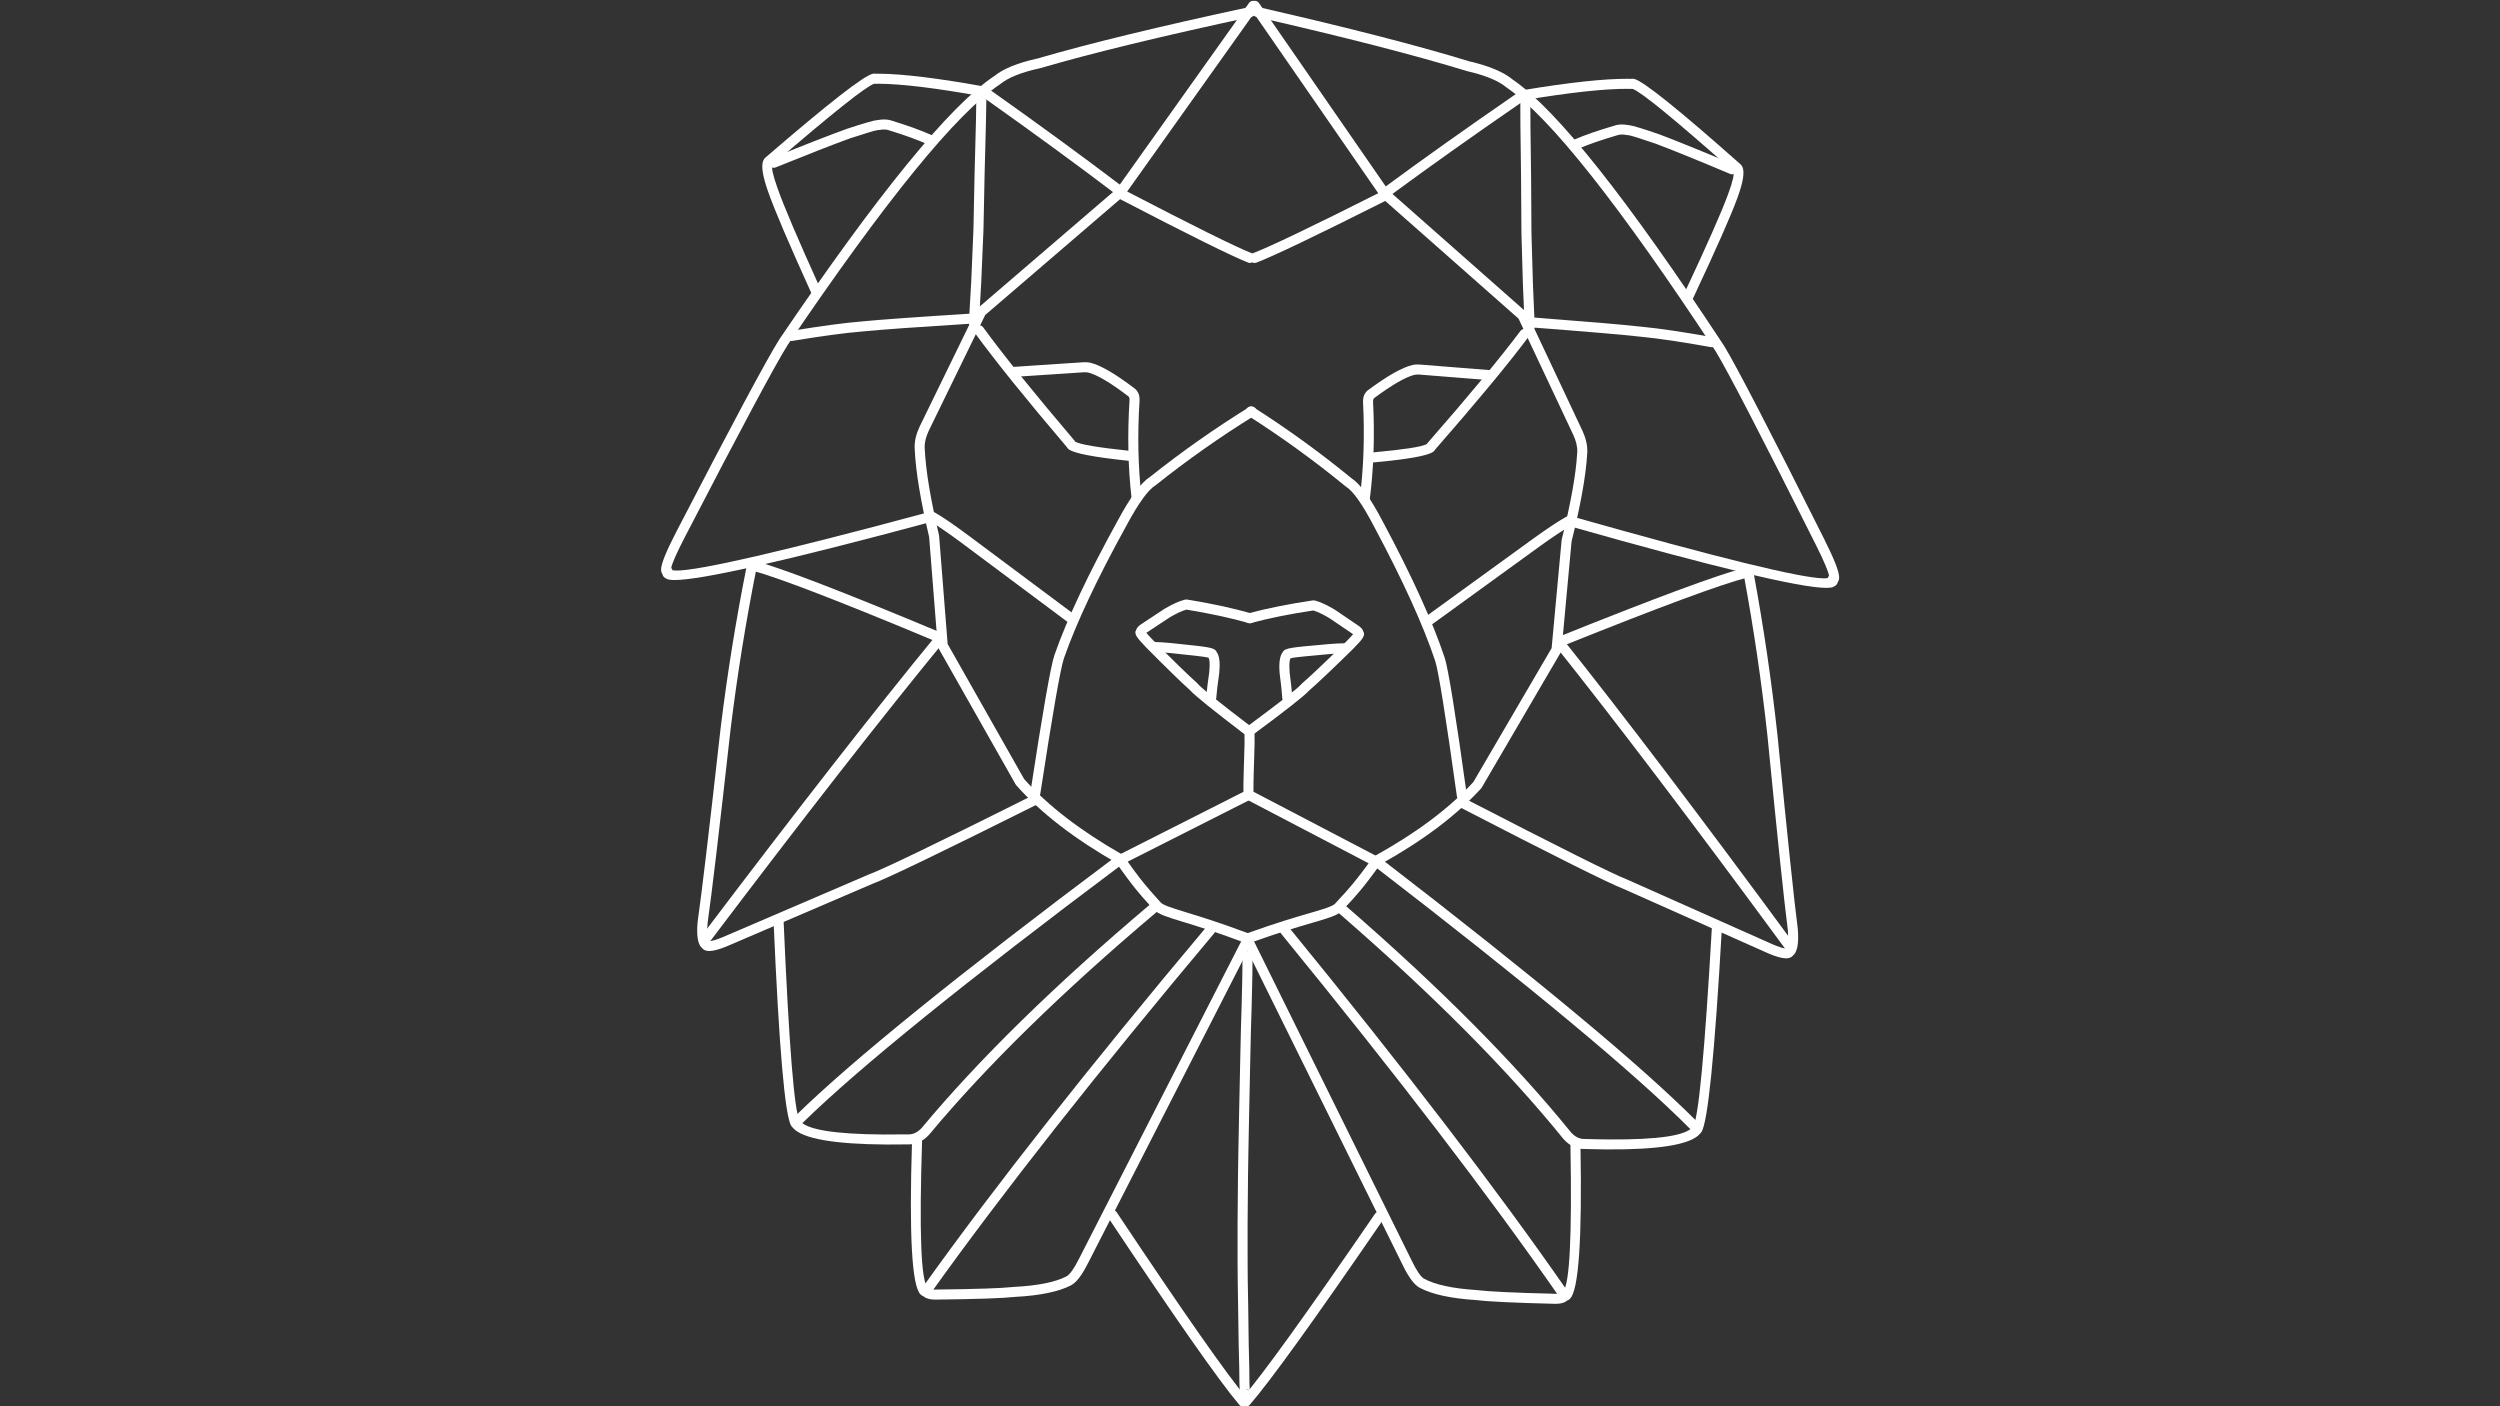 <svg version="1.0" preserveAspectRatio="xMidYMid meet" height="1080" viewBox="0 0 1440 810" zoomAndPan="magnify" width="1920" xmlns:xlink="http://www.w3.org/1999/xlink" xmlns="http://www.w3.org/2000/svg"><rect x="0" y="0" width="1440" height="810" fill="#333333" stroke="none"/><defs><filter id="05ac7a23d5" height="100%" width="100%" y="0%" x="0%"><feColorMatrix color-interpolation-filters="sRGB" values="0 0 0 0 1 0 0 0 0 1 0 0 0 0 1 0 0 0 1 0"></feColorMatrix></filter><clipPath id="6ddcc24a0d"><path clip-rule="nonzero" d="M 380.305 3 L 724 3 L 724 335 L 380.305 335 Z M 380.305 3"></path></clipPath><clipPath id="e87a9583fb"><path clip-rule="nonzero" d="M 721 4 L 1059.805 4 L 1059.805 339 L 721 339 Z M 721 4"></path></clipPath><mask id="d60ca5593f"><g filter="url(#05ac7a23d5)"><rect fill-opacity="0.18" height="972" y="-81" fill="#000000" width="1728" x="-144"></rect></g></mask><clipPath id="588d8bca4b"><path clip-rule="nonzero" d="M 0.238 0.32 L 38.16 0.32 L 38.16 45.199 L 0.238 45.199 Z M 0.238 0.32"></path></clipPath><clipPath id="599b4c1276"><rect height="46" y="0" width="39" x="0"></rect></clipPath><clipPath id="7292f5718a"><path clip-rule="nonzero" d="M 592.91 455.871 L 598.707 455.871 L 598.707 461.668 L 592.91 461.668 Z M 592.91 455.871"></path></clipPath><clipPath id="3b45e0c155"><path clip-rule="nonzero" d="M 595.809 455.871 C 594.207 455.871 592.91 457.168 592.91 458.77 C 592.91 460.367 594.207 461.668 595.809 461.668 C 597.41 461.668 598.707 460.367 598.707 458.77 C 598.707 457.168 597.41 455.871 595.809 455.871 Z M 595.809 455.871"></path></clipPath></defs><path fill-rule="nonzero" fill-opacity="1" d="M 724.16 5.043 L 647.836 112.316 L 647.363 112.832 L 567.027 181.828 L 567.742 180.902 L 534.945 248.148 L 534.969 248.102 C 533.387 251.508 532.48 254.766 532.621 257.938 L 532.621 258.098 L 532.621 257.953 C 533.199 271.312 536.141 288.062 540.867 308.27 L 540.93 308.699 L 545.891 371.594 L 545.527 370.398 L 590.043 448.984 L 589.691 448.492 C 603.273 463.793 622.133 478.383 646.359 492.211 L 647.195 492.93 L 647.203 492.941 L 647.312 493.086 C 656.969 507.039 662.039 512.578 665.59 516.469 C 666.762 517.75 667.723 518.797 668.742 520.027 L 668.531 519.801 C 670.184 521.414 673.824 522.621 683.094 525.461 C 691.074 527.902 702.551 531.414 718.891 537.547 C 720.387 538.105 721.145 539.77 720.582 541.266 C 720.023 542.758 718.359 543.516 716.863 542.957 C 700.691 536.887 689.348 533.414 681.402 530.984 C 672.992 528.41 667.434 526.805 664.5 523.938 L 664.289 523.711 C 663.402 522.637 662.484 521.633 661.324 520.363 C 657.629 516.32 652.395 510.582 642.562 496.375 L 642.672 496.52 L 642.664 496.508 L 643.496 497.227 C 618.906 483.191 599.48 468.227 585.371 452.328 L 585.02 451.832 L 540.5 373.246 L 540.133 372.047 L 535.172 309.152 L 535.238 309.582 C 530.492 289.277 527.449 272.109 526.848 258.199 L 526.844 258.055 L 526.844 258.043 L 526.848 258.188 C 526.656 253.746 527.934 249.539 529.73 245.668 L 529.754 245.617 L 562.547 178.371 L 563.266 177.445 L 643.602 108.449 L 643.129 108.969 L 719.453 1.691 C 720.379 0.391 722.18 0.086 723.48 1.012 C 724.781 1.938 725.086 3.742 724.16 5.043 Z M 724.16 5.043" fill="#ffffff"></path><path fill-rule="nonzero" fill-opacity="1" d="M 720.41 5.016 L 795.27 113.32 L 795.734 113.844 L 875.125 183.922 L 874.426 182.988 L 906.301 250.676 L 906.277 250.625 C 907.812 254.055 908.676 257.324 908.496 260.496 L 908.488 260.641 L 908.488 260.652 L 908.492 260.508 C 907.734 273.859 904.566 290.566 899.566 310.707 L 899.492 311.137 L 893.68 373.957 L 894.062 372.766 L 848.477 450.742 L 848.836 450.254 C 835.051 465.367 815.992 479.699 791.578 493.195 L 790.734 493.906 L 790.727 493.914 L 790.613 494.059 C 780.77 507.883 775.625 513.352 772.023 517.191 C 770.832 518.457 769.855 519.492 768.82 520.711 L 769.035 520.484 C 767.359 522.074 763.703 523.234 754.395 525.945 C 746.383 528.277 734.863 531.633 718.438 537.543 C 716.938 538.082 716.156 539.738 716.695 541.238 C 717.238 542.738 718.891 543.52 720.391 542.98 C 736.648 537.133 748.035 533.816 756.012 531.492 C 764.457 529.031 770.035 527.5 773.012 524.676 L 773.223 524.453 C 774.125 523.391 775.055 522.398 776.23 521.145 C 779.984 517.152 785.297 511.488 795.32 497.41 L 795.211 497.555 L 795.219 497.547 L 794.375 498.254 C 819.152 484.555 838.777 469.855 853.105 454.148 L 853.465 453.656 L 899.047 375.684 L 899.43 374.492 L 905.246 311.668 L 905.172 312.098 C 910.195 291.859 913.473 274.734 914.262 260.836 L 914.27 260.691 L 914.27 260.68 L 914.262 260.82 C 914.516 256.383 913.297 252.16 911.551 248.262 L 911.527 248.211 L 879.652 180.527 L 878.949 179.594 L 799.555 109.512 L 800.02 110.035 L 725.16 1.73 C 724.254 0.418 722.457 0.09 721.145 0.996 C 719.832 1.906 719.5 3.703 720.41 5.016 Z M 720.41 5.016" fill="#ffffff"></path><path fill-rule="nonzero" fill-opacity="1" d="M 683.711 345.328 L 682.535 345.379 C 679.203 346.223 675.266 347.996 670.723 350.699 L 670.609 350.77 L 657.039 359.73 L 657.023 359.742 C 656.25 360.262 655.633 360.82 655.172 361.422 L 655.172 361.418 C 654.695 362.047 654.387 362.711 654.242 363.414 L 654.105 363.41 C 653.84 364.203 653.98 365.133 654.527 366.211 C 654.594 366.348 654.68 366.496 654.777 366.656 L 654.781 366.664 C 655.543 367.918 657.383 370.051 660.309 373.066 L 660.332 373.09 C 672.234 385.098 680.652 393.285 685.578 397.648 L 685.539 397.648 C 688.172 400.605 698.766 409.152 717.32 423.285 C 717.84 423.68 718.445 423.875 719.051 423.879 C 719.93 423.883 720.797 423.492 721.371 422.738 C 722.336 421.469 722.09 419.656 720.82 418.691 C 701.715 404.137 691.375 395.82 689.797 393.738 L 689.41 393.324 C 684.586 389.051 676.27 380.957 664.461 369.043 L 664.457 369.043 C 662.527 367.055 661.164 365.559 660.359 364.551 L 660.223 364.551 L 673.793 355.59 L 673.797 355.59 C 677.516 353.387 680.699 351.906 683.344 351.145 L 683.48 351.148 C 697.121 353.391 709.055 355.973 719.281 358.891 C 719.539 358.965 719.801 359 720.059 359.004 C 721.324 359.012 722.488 358.184 722.852 356.906 C 723.289 355.371 722.402 353.773 720.867 353.336 C 710.254 350.305 697.867 347.637 683.711 345.328 Z M 683.711 345.328" fill="#ffffff"></path><path fill-rule="nonzero" fill-opacity="1" d="M 756.23 345.82 L 757.402 345.891 C 760.723 346.777 764.637 348.605 769.145 351.367 L 769.258 351.441 L 782.707 360.586 L 782.719 360.598 C 783.488 361.125 784.098 361.691 784.547 362.301 L 784.547 362.297 C 785.016 362.934 785.316 363.602 785.449 364.305 L 785.586 364.305 C 785.844 365.098 785.688 366.031 785.129 367.098 C 785.059 367.234 784.973 367.379 784.871 367.539 L 784.867 367.551 C 784.09 368.789 782.219 370.898 779.254 373.875 L 779.23 373.898 C 767.164 385.742 758.637 393.812 753.652 398.109 L 753.691 398.109 C 751.02 401.031 740.309 409.434 721.562 423.316 C 721.039 423.703 720.43 423.887 719.828 423.883 C 718.949 423.875 718.086 423.473 717.523 422.711 C 716.574 421.43 716.844 419.621 718.125 418.672 C 737.426 404.379 747.883 396.203 749.488 394.145 L 749.879 393.734 C 754.762 389.527 763.188 381.547 775.156 369.797 L 775.16 369.797 C 777.117 367.832 778.5 366.355 779.316 365.359 L 779.453 365.359 L 766.008 356.219 L 766 356.219 C 762.312 353.965 759.152 352.441 756.516 351.645 L 756.379 351.641 C 742.711 353.699 730.742 356.117 720.477 358.898 C 720.219 358.969 719.957 359 719.699 359 C 718.438 358.992 717.281 358.148 716.934 356.867 C 716.52 355.324 717.426 353.738 718.965 353.32 C 729.621 350.438 742.043 347.938 756.23 345.82 Z M 756.23 345.82" fill="#ffffff"></path><path fill-rule="nonzero" fill-opacity="1" d="M 665.715 369.824 C 665.367 369.82 665.062 369.824 664.801 369.836 C 663.207 369.906 661.969 371.25 662.035 372.844 C 662.102 374.391 663.371 375.602 664.902 375.613 C 664.949 375.613 664.996 375.609 665.043 375.609 C 665.262 375.602 665.512 375.598 665.801 375.598 C 668.961 375.621 676.41 376.309 688.156 377.66 L 688.176 377.66 L 688.191 377.664 C 692.574 378.145 695.266 378.559 696.273 378.91 L 696.137 378.91 C 696.145 378.922 696.156 378.93 696.168 378.941 L 696.156 378.941 C 696.574 379.523 696.773 381.031 696.754 383.469 C 696.723 384.816 696.645 386.066 696.523 387.215 C 695.641 393.234 695.074 397.992 694.816 401.492 C 694.703 403.082 695.895 404.465 697.488 404.582 C 697.551 404.586 697.617 404.59 697.68 404.59 C 699.188 404.602 700.469 403.438 700.578 401.914 C 700.824 398.531 701.383 393.875 702.254 387.938 L 702.27 387.824 C 702.406 386.52 702.492 385.098 702.531 383.559 L 702.535 383.508 C 702.559 380.051 702.055 377.492 701.027 375.84 L 700.883 375.836 C 700.633 374.914 699.934 374.203 698.785 373.695 C 697.414 373.09 694.086 372.496 688.812 371.922 L 688.816 371.922 C 676.887 370.547 669.188 369.848 665.715 369.824 Z M 665.715 369.824" fill="#ffffff"></path><path fill-rule="nonzero" fill-opacity="1" d="M 773.891 370.559 C 774.238 370.562 774.543 370.57 774.809 370.582 C 776.398 370.672 777.617 372.035 777.527 373.629 C 777.441 375.176 776.16 376.367 774.625 376.359 C 774.578 376.355 774.531 376.355 774.484 376.352 C 774.266 376.34 774.016 376.332 773.727 376.332 C 770.57 376.312 763.109 376.895 751.348 378.09 L 751.324 378.09 L 751.309 378.094 C 746.922 378.512 744.223 378.891 743.215 379.23 L 743.352 379.23 C 743.34 379.242 743.328 379.25 743.316 379.262 L 743.328 379.262 C 742.902 379.836 742.684 381.344 742.668 383.777 C 742.684 385.129 742.742 386.383 742.852 387.531 C 743.648 393.559 744.152 398.324 744.363 401.828 C 744.453 403.422 743.242 404.789 741.648 404.883 C 741.586 404.887 741.52 404.887 741.457 404.887 C 739.949 404.879 738.684 403.695 738.594 402.172 C 738.395 398.789 737.898 394.121 737.109 388.176 L 737.098 388.062 C 736.977 386.754 736.91 385.332 736.891 383.793 L 736.891 383.742 C 736.914 380.281 737.449 377.734 738.504 376.094 L 738.648 376.094 C 738.91 375.176 739.617 374.473 740.77 373.98 C 742.152 373.395 745.484 372.848 750.766 372.34 C 762.711 371.129 770.422 370.535 773.891 370.559 Z M 773.891 370.559" fill="#ffffff"></path><path fill-rule="nonzero" fill-opacity="1" d="M 720.973 234.125 C 720.449 234.125 719.918 234.262 719.438 234.559 C 699.555 246.859 680.469 260.301 662.172 274.883 L 662.141 274.883 C 657.16 278.113 651.109 286.336 643.988 299.539 C 626.789 330.68 614.574 356.613 607.344 377.352 L 607.332 377.383 C 605.195 383.762 600.594 410.031 593.531 456.184 C 593.289 457.762 594.371 459.234 595.949 459.477 C 596.094 459.496 596.234 459.508 596.371 459.508 C 597.781 459.52 599.023 458.492 599.242 457.059 C 606.242 411.324 610.762 385.387 612.801 379.254 C 619.926 358.82 632.012 333.172 649.062 302.305 L 649.074 302.281 C 655.855 289.703 661.324 282.145 665.48 279.605 L 665.773 279.402 C 683.883 264.965 702.785 251.652 722.477 239.473 C 723.836 238.633 724.254 236.855 723.414 235.496 C 722.871 234.621 721.938 234.133 720.973 234.125 Z M 720.973 234.125" fill="#ffffff"></path><path fill-rule="nonzero" fill-opacity="1" d="M 720.48 234.125 C 721.004 234.129 721.535 234.273 722.008 234.574 C 741.723 247.145 760.625 260.844 778.723 275.676 L 778.754 275.676 C 783.691 278.977 789.629 287.277 796.566 300.578 L 796.57 300.578 C 813.344 331.945 825.203 358.047 832.152 378.879 L 832.164 378.914 C 834.215 385.32 838.457 411.648 844.891 457.891 C 845.109 459.473 844.008 460.93 842.426 461.152 C 842.285 461.172 842.145 461.18 842.008 461.18 C 840.598 461.168 839.367 460.125 839.172 458.688 C 832.793 412.863 828.625 386.867 826.672 380.707 C 819.824 360.18 808.086 334.367 791.457 303.273 L 791.445 303.25 C 784.836 290.578 779.473 282.945 775.352 280.355 L 775.059 280.145 C 757.145 265.461 738.43 251.895 718.902 239.449 C 717.559 238.59 717.164 236.805 718.02 235.461 C 718.574 234.59 719.52 234.117 720.48 234.125 Z M 720.48 234.125" fill="#ffffff"></path><path fill-rule="nonzero" fill-opacity="1" d="M 563.988 187.352 C 563.395 187.348 562.793 187.527 562.273 187.902 C 560.98 188.844 560.699 190.648 561.637 191.941 C 573.293 207.941 590.961 229.859 614.641 257.688 L 614.555 257.688 C 614.812 258.078 615.148 258.434 615.562 258.762 L 615.562 258.766 C 618.477 261.082 629.824 263.285 649.605 265.375 C 649.703 265.387 649.797 265.391 649.891 265.391 C 651.359 265.402 652.625 264.297 652.781 262.809 C 652.949 261.219 651.797 259.797 650.211 259.633 C 632.441 257.75 622.207 256.035 619.512 254.477 L 619.316 254.477 L 619.039 253.945 C 595.449 226.223 577.875 204.422 566.309 188.539 C 565.746 187.77 564.875 187.355 563.988 187.352 Z M 563.988 187.352" fill="#ffffff"></path><path fill-rule="nonzero" fill-opacity="1" d="M 878.086 189.484 C 878.684 189.488 879.281 189.676 879.797 190.062 C 881.074 191.02 881.332 192.828 880.375 194.105 C 868.504 209.949 850.539 231.625 826.488 259.129 L 826.57 259.129 C 826.305 259.516 825.965 259.867 825.551 260.191 L 825.547 260.191 C 822.602 262.469 811.227 264.52 791.418 266.34 C 791.32 266.348 791.227 266.352 791.133 266.352 C 789.664 266.344 788.414 265.219 788.277 263.727 C 788.133 262.141 789.301 260.734 790.891 260.586 C 808.684 258.949 818.941 257.371 821.66 255.852 L 821.852 255.852 L 822.141 255.324 C 846.102 227.926 863.973 206.367 875.754 190.645 C 876.324 189.879 877.199 189.48 878.086 189.484 Z M 878.086 189.484" fill="#ffffff"></path><path fill-rule="nonzero" fill-opacity="1" d="M 625.098 208.641 C 624.59 208.637 624.062 208.652 623.516 208.691 L 623.508 208.691 L 582.586 211.398 C 580.992 211.504 579.789 212.879 579.895 214.469 C 579.992 215.988 581.254 217.156 582.754 217.168 C 582.824 217.168 582.895 217.168 582.965 217.16 L 623.91 214.457 L 623.922 214.453 C 624.32 214.426 624.699 214.414 625.062 214.418 C 625.684 214.422 626.254 214.473 626.762 214.566 L 626.742 214.566 C 631.871 215.812 639.703 220.461 650.23 228.508 L 650.188 228.508 C 650.492 228.891 650.641 229.477 650.633 230.262 L 650.629 230.262 C 649.34 250.371 649.734 269.379 651.82 287.281 C 651.992 288.746 653.227 289.828 654.668 289.836 C 654.785 289.836 654.902 289.832 655.023 289.816 C 656.609 289.633 657.742 288.199 657.559 286.613 C 655.512 269 655.125 250.289 656.402 230.48 L 656.41 230.328 C 656.441 227.695 655.613 225.613 653.934 224.082 L 653.742 223.918 C 642.48 215.312 633.887 210.312 627.957 208.914 L 627.828 208.891 C 626.98 208.73 626.07 208.648 625.098 208.641 Z M 625.098 208.641" fill="#ffffff"></path><path fill-rule="nonzero" fill-opacity="1" d="M 816.695 209.941 C 817.207 209.945 817.734 209.973 818.277 210.016 L 818.285 210.016 L 859.172 213.277 C 860.758 213.406 861.945 214.797 861.82 216.387 C 861.699 217.906 860.422 219.055 858.922 219.047 C 858.852 219.047 858.781 219.043 858.711 219.035 L 817.809 215.777 L 817.793 215.773 C 817.395 215.742 817.016 215.723 816.656 215.719 C 816.031 215.715 815.465 215.758 814.953 215.848 L 814.973 215.848 C 809.824 217.023 801.934 221.562 791.297 229.469 L 791.34 229.469 C 791.031 229.848 790.875 230.43 790.871 231.215 L 790.875 231.215 C 791.891 251.34 791.234 270.34 788.91 288.215 C 788.719 289.676 787.465 290.738 786.027 290.73 C 785.91 290.73 785.793 290.723 785.672 290.707 C 784.09 290.5 782.973 289.051 783.18 287.469 C 785.469 269.887 786.105 251.18 785.098 231.355 L 785.094 231.203 C 785.098 228.57 785.953 226.5 787.656 224.988 L 787.852 224.832 C 799.227 216.379 807.887 211.496 813.836 210.18 L 813.965 210.156 C 814.812 210.008 815.723 209.938 816.695 209.941 Z M 816.695 209.941" fill="#ffffff"></path><path fill-rule="nonzero" fill-opacity="1" d="M 537.219 294.898 C 536.219 294.891 535.242 295.406 534.703 296.332 C 533.898 297.711 534.363 299.48 535.742 300.281 C 540.043 302.789 546.066 306.91 553.805 312.645 L 553.801 312.645 L 615.207 358.453 C 615.719 358.836 616.32 359.023 616.914 359.027 C 617.801 359.035 618.68 358.633 619.25 357.867 C 620.203 356.586 619.941 354.777 618.664 353.82 L 557.25 308.008 L 557.242 308 C 549.332 302.141 543.137 297.906 538.652 295.293 C 538.203 295.027 537.707 294.902 537.219 294.898 Z M 537.219 294.898" fill="#ffffff"></path><path fill-rule="nonzero" fill-opacity="1" d="M 903.391 297.387 C 904.391 297.395 905.359 297.922 905.891 298.855 C 906.676 300.246 906.188 302.008 904.797 302.793 C 900.461 305.242 894.387 309.281 886.57 314.906 L 824.547 359.875 C 824.031 360.254 823.43 360.43 822.832 360.426 C 821.945 360.422 821.074 360.008 820.512 359.234 C 819.578 357.941 819.863 356.137 821.156 355.199 L 883.188 310.223 L 883.195 310.219 C 891.184 304.469 897.438 300.316 901.953 297.762 C 902.41 297.504 902.902 297.383 903.391 297.387 Z M 903.391 297.387" fill="#ffffff"></path><g clip-path="url(#6ddcc24a0d)"><path fill-rule="nonzero" fill-opacity="1" d="M 720.352 3.98 C 720.145 3.977 719.934 4 719.723 4.043 C 667.766 15.203 627.07 25.086 597.637 33.699 L 597.602 33.699 C 586.203 36.188 577.867 39.586 572.598 43.891 L 572.574 43.891 C 547.004 60.973 505.777 111.5 448.895 195.477 L 448.84 195.562 C 441.52 207.223 421.746 244.164 389.516 306.375 C 383.48 318.027 380.57 325.375 380.789 328.426 C 380.867 329.461 381.184 330.297 381.734 330.934 L 381.602 330.934 C 381.863 331.996 382.707 332.848 384.129 333.492 L 384.152 333.504 L 384.195 333.523 L 384.215 333.531 C 385.059 333.895 386.438 334.086 388.348 334.098 C 403.602 334.203 452.855 323.059 536.109 300.672 C 537.648 300.258 538.562 298.676 538.148 297.133 C 537.805 295.852 536.648 295.004 535.379 294.992 C 535.125 294.992 534.867 295.023 534.609 295.094 C 451.109 317.547 402.754 328.73 389.535 328.641 C 388.758 328.633 388.098 328.59 387.562 328.504 L 387.43 328.504 C 387.344 328.215 387.215 327.934 387.039 327.676 C 386.945 327.539 386.844 327.414 386.73 327.301 L 386.598 327.297 C 386.977 324.746 389.66 318.656 394.648 309.031 C 426.73 247.102 446.406 210.332 453.68 198.719 L 453.676 198.719 C 510.324 115.09 551.105 65.027 576.023 48.535 L 576.258 48.363 C 580.844 44.617 588.445 41.594 599.059 39.297 L 599.258 39.246 C 628.559 30.672 669.117 20.82 720.934 9.691 C 722.496 9.359 723.488 7.82 723.152 6.262 C 722.863 4.914 721.676 3.988 720.352 3.98 Z M 720.352 3.98" fill="#ffffff"></path></g><g clip-path="url(#e87a9583fb)"><path fill-rule="nonzero" fill-opacity="1" d="M 724.23 4.004 C 724.438 4.008 724.648 4.031 724.859 4.078 C 776.66 15.941 817.219 26.379 846.531 35.395 L 846.566 35.395 C 857.93 38.035 866.219 41.547 871.426 45.922 L 871.453 45.922 C 896.789 63.352 937.324 114.434 993.059 199.176 L 993.113 199.262 C 1000.273 211.023 1019.543 248.227 1050.922 310.871 C 1056.801 322.602 1059.609 329.992 1059.348 333.039 C 1059.258 334.074 1058.934 334.906 1058.371 335.535 L 1058.504 335.535 C 1058.227 336.594 1057.375 337.434 1055.941 338.059 L 1055.918 338.07 L 1055.875 338.09 L 1055.855 338.098 C 1055.008 338.449 1053.629 338.621 1051.715 338.609 C 1036.461 338.504 987.363 326.695 904.422 303.176 C 902.887 302.742 901.996 301.145 902.43 299.609 C 902.793 298.332 903.961 297.5 905.23 297.508 C 905.484 297.508 905.742 297.547 906 297.617 C 989.184 321.207 1037.387 333.043 1050.602 333.133 C 1051.383 333.141 1052.039 333.102 1052.574 333.027 L 1052.711 333.027 C 1052.797 332.738 1052.934 332.457 1053.113 332.203 C 1053.207 332.07 1053.312 331.945 1053.422 331.832 L 1053.559 331.832 C 1053.211 329.277 1050.613 323.152 1045.758 313.461 C 1014.52 251.098 995.344 214.062 988.23 202.352 L 988.234 202.352 C 932.727 117.961 892.629 67.352 867.941 50.52 L 867.711 50.344 C 863.172 46.535 855.613 43.41 845.031 40.969 L 844.832 40.914 C 815.652 31.945 775.234 21.543 723.57 9.711 C 722.016 9.355 721.043 7.805 721.398 6.25 C 721.707 4.906 722.906 3.996 724.23 4.004 Z M 724.23 4.004" fill="#ffffff"></path></g><path fill-rule="nonzero" fill-opacity="1" d="M 432.918 323.887 C 431.562 323.875 430.344 324.828 430.07 326.211 C 423.895 357.184 418.898 388.238 415.082 419.371 L 415.078 419.371 C 415.078 419.371 415.062 419.488 415.039 419.73 L 415.039 419.734 C 408.523 478.016 404.133 515.02 401.859 530.746 L 401.844 530.895 C 401.141 538.57 401.871 543.527 404.027 545.77 L 404.16 545.77 C 404.789 546.703 405.707 547.32 406.918 547.617 C 407.363 547.727 407.867 547.785 408.434 547.789 C 410.785 547.805 414.188 546.906 418.633 545.09 L 418.676 545.07 L 502.586 509.055 L 502.598 509.055 C 511.168 505.879 542.988 490.531 598.062 463.02 C 599.488 462.305 600.07 460.57 599.355 459.141 C 598.852 458.137 597.84 457.551 596.785 457.543 C 596.348 457.539 595.902 457.637 595.477 457.848 C 540.246 485.441 508.574 500.723 500.457 503.688 L 500.309 503.746 L 416.398 539.762 L 416.395 539.762 C 412.617 541.301 410.078 542.07 408.781 542.059 C 408.699 542.059 408.625 542.055 408.555 542.051 L 408.461 542.051 L 408.18 541.762 L 408.191 541.762 L 408.188 541.762 C 407.262 540.797 407.059 537.402 407.582 531.57 L 407.578 531.57 C 409.859 515.781 414.258 478.73 420.777 420.418 C 420.777 420.418 420.789 420.305 420.812 420.082 C 424.613 389.094 429.59 358.18 435.734 327.34 C 436.047 325.773 435.031 324.254 433.469 323.941 C 433.281 323.906 433.098 323.887 432.918 323.887 Z M 432.918 323.887" fill="#ffffff"></path><path fill-rule="nonzero" fill-opacity="1" d="M 1007.289 327.789 C 1008.645 327.801 1009.852 328.77 1010.105 330.152 C 1015.859 361.211 1020.43 392.328 1023.828 423.508 C 1023.828 423.508 1023.84 423.629 1023.863 423.871 C 1029.586 482.234 1033.477 519.297 1035.531 535.051 L 1035.547 535.203 C 1036.145 542.887 1035.348 547.836 1033.16 550.047 L 1033.027 550.047 C 1032.387 550.973 1031.457 551.574 1030.246 551.855 C 1029.801 551.961 1029.293 552.008 1028.727 552.004 C 1026.375 551.988 1022.988 551.043 1018.566 549.168 L 1018.523 549.145 L 935.109 511.996 L 935.098 511.996 C 926.574 508.703 894.965 492.926 840.27 464.664 C 838.852 463.93 838.297 462.188 839.031 460.77 C 839.547 459.773 840.566 459.199 841.617 459.207 C 842.059 459.211 842.504 459.312 842.922 459.531 C 897.773 487.871 929.238 503.582 937.312 506.656 L 937.461 506.719 L 1020.875 543.867 C 1024.633 545.461 1027.16 546.266 1028.457 546.273 C 1028.539 546.273 1028.613 546.27 1028.684 546.266 L 1028.777 546.266 L 1029.062 545.984 L 1029.051 545.98 L 1029.055 545.98 C 1029.996 545.031 1030.242 541.637 1029.797 535.801 L 1029.805 535.801 C 1027.738 519.98 1023.844 482.871 1018.117 424.477 C 1018.117 424.477 1018.105 424.367 1018.086 424.145 C 1014.707 393.105 1010.152 362.125 1004.426 331.207 C 1004.137 329.637 1005.172 328.129 1006.738 327.84 C 1006.926 327.805 1007.109 327.789 1007.289 327.789 Z M 1007.289 327.789" fill="#ffffff"></path><path fill-rule="nonzero" fill-opacity="1" d="M 664.086 520.48 C 663.422 520.477 662.75 520.699 662.203 521.164 C 607.625 567.246 563.816 610.137 530.781 649.828 L 530.773 649.828 C 528.48 652.227 526.039 653.414 523.445 653.398 C 523.387 653.398 523.332 653.395 523.273 653.395 L 523.148 653.395 C 518.156 653.48 513.461 653.508 509.059 653.477 C 480.719 653.285 464.688 650.695 460.965 645.703 L 460.605 645.371 L 460.625 645.371 L 460.621 645.367 C 457.551 640.797 454.457 602.414 451.34 530.215 C 451.277 528.672 450.008 527.461 448.477 527.449 C 448.43 527.449 448.379 527.449 448.332 527.453 C 446.738 527.52 445.5 528.871 445.57 530.465 C 448.734 603.746 452.152 643.121 455.828 648.59 C 456.172 649.102 456.562 649.508 457.008 649.809 L 456.871 649.809 C 462.426 655.895 480.316 659.039 510.555 659.246 C 514.531 659.27 518.723 659.246 523.125 659.172 L 523.262 659.172 C 523.316 659.176 523.367 659.176 523.422 659.176 C 527.734 659.203 531.629 657.363 535.109 653.652 L 535.223 653.523 C 568.035 614.098 611.605 571.449 665.934 525.578 C 667.152 524.551 667.305 522.727 666.277 521.508 C 665.707 520.836 664.902 520.488 664.086 520.48 Z M 664.086 520.48" fill="#ffffff"></path><path fill-rule="nonzero" fill-opacity="1" d="M 773.469 521.227 C 774.133 521.23 774.801 521.465 775.34 521.934 C 829.289 568.754 872.508 612.234 905.004 652.375 L 905.012 652.371 C 907.27 654.801 909.695 656.023 912.289 656.043 C 912.348 656.043 912.402 656.043 912.461 656.043 L 912.586 656.043 C 917.578 656.195 922.273 656.289 926.672 656.316 C 955.012 656.512 971.078 654.137 974.867 649.199 L 975.23 648.871 L 975.215 648.871 L 975.215 648.867 C 978.348 644.34 981.961 606 986.062 533.852 C 986.148 532.309 987.434 531.113 988.961 531.125 C 989.012 531.125 989.059 531.129 989.109 531.129 C 990.703 531.219 991.918 532.586 991.828 534.18 C 987.668 607.41 983.715 646.734 979.965 652.156 C 979.617 652.66 979.219 653.062 978.77 653.355 L 978.906 653.359 C 973.27 659.367 955.336 662.27 925.102 662.062 C 921.125 662.035 916.934 661.957 912.531 661.82 L 912.395 661.82 C 912.34 661.82 912.285 661.82 912.234 661.82 C 907.922 661.789 904.055 659.898 900.625 656.137 L 900.512 656.008 C 868.234 616.137 825.25 572.902 771.551 526.297 C 770.348 525.25 770.219 523.426 771.266 522.223 C 771.844 521.559 772.652 521.219 773.469 521.227 Z M 773.469 521.227" fill="#ffffff"></path><path fill-rule="nonzero" fill-opacity="1" d="M 717.832 540.039 C 716.777 540.031 715.754 540.609 715.242 541.613 L 621.523 725.027 L 621.516 725.043 C 618.59 730.863 616.141 734.266 614.168 735.254 L 614.148 735.266 C 607.699 738.555 597.762 740.547 584.336 741.242 L 584.16 741.254 C 577.324 742.023 562.336 742.535 539.203 742.785 L 539.145 742.785 C 538.844 742.797 538.562 742.801 538.297 742.801 C 536.832 742.789 535.938 742.613 535.605 742.266 C 535.605 742.266 535.602 742.262 535.59 742.246 C 535.246 741.824 534.793 741.516 534.289 741.344 L 534.152 741.34 C 530.469 737.219 529.453 709.277 531.105 657.523 C 531.156 655.93 529.902 654.594 528.309 654.543 C 528.285 654.543 528.262 654.543 528.238 654.543 C 526.676 654.531 525.383 655.77 525.328 657.34 C 523.609 711.27 525.234 740.68 530.203 745.57 C 530.785 746.141 531.422 746.539 532.109 746.758 L 531.977 746.758 C 533.449 747.949 535.625 748.555 538.492 748.574 C 538.75 748.574 539.016 748.57 539.285 748.562 L 539.266 748.562 C 562.449 748.312 577.586 747.793 584.672 747.012 L 584.633 747.012 C 598.867 746.273 609.574 744.078 616.754 740.422 C 619.867 738.863 623.172 734.605 626.668 727.656 L 720.383 544.242 C 721.109 542.824 720.547 541.082 719.125 540.355 C 718.711 540.145 718.27 540.043 717.832 540.039 Z M 717.832 540.039" fill="#ffffff"></path><path fill-rule="nonzero" fill-opacity="1" d="M 719.465 540.051 C 720.52 540.059 721.535 540.648 722.035 541.66 L 813.246 726.332 L 813.258 726.348 C 816.102 732.207 818.508 735.645 820.465 736.656 L 820.484 736.668 C 826.891 740.047 836.801 742.172 850.215 743.051 L 850.387 743.066 C 857.215 743.93 872.191 744.641 895.32 745.207 L 895.379 745.211 C 895.68 745.223 895.961 745.23 896.227 745.234 C 897.691 745.242 898.59 745.078 898.926 744.738 C 898.926 744.738 898.93 744.73 898.941 744.719 C 899.289 744.301 899.746 743.996 900.254 743.832 L 900.391 743.832 C 904.129 739.758 905.523 711.836 904.578 660.062 C 904.547 658.469 905.82 657.152 907.414 657.121 C 907.438 657.121 907.461 657.121 907.484 657.121 C 909.047 657.133 910.324 658.387 910.355 659.957 C 911.34 713.906 909.316 743.293 904.281 748.113 C 903.691 748.676 903.051 749.066 902.359 749.277 L 902.492 749.277 C 901.004 750.449 898.82 751.023 895.953 751.004 C 895.695 751 895.43 750.996 895.16 750.984 L 895.18 750.984 C 872 750.418 856.875 749.691 849.797 748.812 L 849.836 748.812 C 835.617 747.887 824.941 745.543 817.809 741.789 C 814.719 740.188 811.469 735.887 808.066 728.891 L 716.855 544.219 C 716.148 542.789 716.734 541.059 718.168 540.352 C 718.586 540.145 719.027 540.047 719.465 540.051 Z M 719.465 540.051" fill="#ffffff"></path><path fill-rule="nonzero" fill-opacity="1" d="M 640.785 696.906 C 640.227 696.902 639.664 697.059 639.164 697.391 C 637.84 698.273 637.477 700.066 638.363 701.395 C 676.984 759.41 702.137 795.332 713.809 809.16 C 714.375 809.832 715.184 810.18 715.996 810.188 C 716.66 810.191 717.332 809.965 717.879 809.504 C 719.098 808.477 719.25 806.652 718.223 805.434 C 706.695 791.781 681.68 756.035 643.172 698.195 C 642.617 697.363 641.711 696.91 640.785 696.906 Z M 640.785 696.906" fill="#ffffff"></path><path fill-rule="nonzero" fill-opacity="1" d="M 794.371 697.949 C 794.93 697.953 795.488 698.117 795.984 698.457 C 797.297 699.359 797.637 701.156 796.73 702.473 C 757.32 759.957 731.688 795.535 719.828 809.203 C 719.25 809.867 718.438 810.203 717.625 810.195 C 716.961 810.191 716.293 809.961 715.754 809.492 C 714.547 808.445 714.418 806.621 715.465 805.418 C 727.172 791.922 752.676 756.516 791.965 699.207 C 792.531 698.383 793.445 697.945 794.371 697.949 Z M 794.371 697.949" fill="#ffffff"></path><path fill-rule="nonzero" fill-opacity="1" d="M 697.168 532.824 C 696.336 532.82 695.512 533.172 694.934 533.859 C 627 614.789 572.66 683.777 531.918 740.82 C 530.992 742.121 531.293 743.926 532.594 744.852 C 533.098 745.211 533.676 745.387 534.25 745.391 C 535.156 745.395 536.055 744.977 536.621 744.18 C 577.281 687.254 631.527 618.383 699.359 537.574 C 700.387 536.352 700.227 534.527 699.004 533.504 C 698.469 533.055 697.816 532.832 697.168 532.824 Z M 697.168 532.824" fill="#ffffff"></path><path fill-rule="nonzero" fill-opacity="1" d="M 740.223 533.121 C 741.055 533.125 741.875 533.488 742.441 534.18 C 809.27 616.027 862.664 685.75 902.629 743.344 C 903.539 744.652 903.211 746.453 901.898 747.363 C 901.391 747.715 900.809 747.883 900.234 747.879 C 899.328 747.871 898.438 747.441 897.879 746.637 C 858 689.16 804.695 619.562 737.965 537.836 C 736.957 536.602 737.141 534.781 738.379 533.77 C 738.918 533.328 739.574 533.113 740.223 533.121 Z M 740.223 533.121" fill="#ffffff"></path><path fill-rule="nonzero" fill-opacity="1" d="M 644.488 492.773 C 643.879 492.77 643.262 492.957 642.738 493.352 C 552.344 561.023 490.992 610.656 458.676 642.254 C 457.535 643.371 457.516 645.199 458.633 646.34 C 459.191 646.914 459.934 647.203 460.676 647.211 C 461.414 647.215 462.148 646.941 462.719 646.387 C 494.852 614.965 556.012 565.496 646.203 497.977 C 647.48 497.02 647.738 495.207 646.781 493.934 C 646.219 493.18 645.359 492.781 644.488 492.773 Z M 644.488 492.773" fill="#ffffff"></path><path fill-rule="nonzero" fill-opacity="1" d="M 793.445 493.789 C 794.055 493.793 794.668 493.988 795.188 494.387 C 884.652 563.281 945.324 613.746 977.207 645.781 C 978.332 646.914 978.328 648.742 977.199 649.867 C 976.629 650.434 975.883 650.711 975.141 650.707 C 974.406 650.703 973.672 650.418 973.113 649.855 C 941.41 618.004 880.926 567.703 791.664 498.965 C 790.398 497.992 790.164 496.176 791.137 494.914 C 791.711 494.168 792.574 493.781 793.445 493.789 Z M 793.445 493.789" fill="#ffffff"></path><path fill-rule="nonzero" fill-opacity="1" d="M 541.77 364.551 C 540.926 364.547 540.09 364.906 539.516 365.609 C 503.957 408.941 458.82 466.777 404.113 539.113 C 403.148 540.387 403.398 542.195 404.672 543.16 C 405.188 543.551 405.793 543.738 406.395 543.742 C 407.277 543.75 408.148 543.355 408.719 542.598 C 463.391 470.312 508.477 412.539 543.98 369.273 C 544.992 368.039 544.812 366.223 543.582 365.207 C 543.051 364.773 542.406 364.555 541.77 364.551 Z M 541.77 364.551" fill="#ffffff"></path><path fill-rule="nonzero" fill-opacity="1" d="M 897.895 366.973 C 898.738 366.98 899.57 367.352 900.137 368.059 C 935.102 411.875 979.445 470.316 1033.168 543.391 C 1034.113 544.676 1033.836 546.484 1032.551 547.43 C 1032.027 547.812 1031.422 547.992 1030.82 547.988 C 1029.938 547.984 1029.074 547.574 1028.512 546.812 C 974.832 473.793 930.535 415.41 895.621 371.664 C 894.625 370.418 894.828 368.602 896.074 367.605 C 896.613 367.176 897.258 366.969 897.895 366.973 Z M 897.895 366.973" fill="#ffffff"></path><path fill-rule="nonzero" fill-opacity="1" d="M 434.266 323.039 C 432.984 323.031 431.809 323.879 431.461 325.172 C 431.043 326.715 431.953 328.301 433.492 328.715 C 448.746 332.844 483.637 346.301 538.176 369.078 C 538.531 369.227 538.902 369.297 539.266 369.301 C 540.402 369.309 541.484 368.641 541.949 367.523 C 542.566 366.055 541.871 364.363 540.398 363.746 C 485.629 340.871 450.496 327.336 435.004 323.141 C 434.758 323.074 434.508 323.043 434.266 323.039 Z M 434.266 323.039" fill="#ffffff"></path><path fill-rule="nonzero" fill-opacity="1" d="M 1005.953 326.926 C 1007.234 326.934 1008.398 327.801 1008.73 329.098 C 1009.129 330.645 1008.195 332.219 1006.648 332.613 C 991.344 336.535 956.27 349.512 901.43 371.547 C 901.07 371.691 900.699 371.758 900.332 371.758 C 899.195 371.75 898.125 371.066 897.672 369.941 C 897.078 368.465 897.797 366.781 899.277 366.188 C 954.355 344.055 989.668 331 1005.215 327.016 C 1005.465 326.953 1005.711 326.926 1005.953 326.926 Z M 1005.953 326.926" fill="#ffffff"></path><path fill-rule="nonzero" fill-opacity="1" d="M 559.57 180.629 C 559.504 180.629 559.438 180.633 559.367 180.637 C 528.145 182.59 507.094 184.102 496.215 185.172 L 496.207 185.172 C 485.98 186.016 472.406 187.84 455.48 190.652 C 453.91 190.914 452.844 192.402 453.105 193.977 C 453.34 195.383 454.555 196.383 455.93 196.391 C 456.094 196.395 456.258 196.379 456.43 196.352 C 473.211 193.566 486.641 191.758 496.723 190.926 L 496.754 190.922 L 496.781 190.922 C 507.578 189.859 528.562 188.355 559.73 186.402 C 561.32 186.301 562.531 184.93 562.43 183.34 C 562.336 181.816 561.074 180.641 559.57 180.629 Z M 559.57 180.629" fill="#ffffff"></path><path fill-rule="nonzero" fill-opacity="1" d="M 882.594 182.824 C 882.664 182.828 882.73 182.828 882.797 182.836 C 913.992 185.215 935.02 187.012 945.883 188.23 L 945.891 188.23 C 956.105 189.211 969.652 191.223 986.539 194.262 C 988.109 194.547 989.152 196.047 988.871 197.617 C 988.617 199.023 987.391 200.004 986.012 199.996 C 985.848 199.996 985.684 199.98 985.516 199.949 C 968.77 196.934 955.367 194.941 945.297 193.977 L 945.27 193.973 L 945.254 193.973 L 945.238 193.969 C 934.457 192.762 913.496 190.973 882.359 188.598 C 880.77 188.473 879.578 187.086 879.699 185.496 C 879.816 183.973 881.09 182.816 882.594 182.824 Z M 882.594 182.824" fill="#ffffff"></path><path fill-rule="nonzero" fill-opacity="1" d="M 565.305 52.293 C 563.723 52.281 562.422 53.547 562.395 55.133 L 562.121 70.953 L 562.121 70.926 L 561.348 100.367 L 561.348 100.375 C 561.219 106.109 561.023 115.809 560.762 129.469 L 560.766 129.469 L 560.656 133.41 L 560.656 133.379 C 560.242 144.359 559.836 153.891 559.438 161.969 L 558.094 185.609 C 558 187.203 559.219 188.566 560.812 188.66 C 560.859 188.66 560.91 188.664 560.957 188.664 C 562.484 188.672 563.773 187.48 563.859 185.938 L 565.207 162.277 L 565.207 162.254 C 565.609 154.137 566.016 144.586 566.43 133.598 L 566.43 133.566 L 566.539 129.602 L 566.539 129.578 C 566.801 115.988 566.992 106.301 567.125 100.52 L 567.121 100.52 L 567.895 71.078 L 567.895 71.051 L 568.172 55.23 C 568.199 53.637 566.93 52.32 565.336 52.293 C 565.324 52.293 565.312 52.293 565.305 52.293 Z M 565.305 52.293" fill="#ffffff"></path><path fill-rule="nonzero" fill-opacity="1" d="M 878.613 54.422 C 880.195 54.434 881.477 55.715 881.48 57.301 L 881.543 73.125 L 881.543 73.098 L 881.914 102.547 L 881.914 102.555 C 881.969 108.289 882.031 117.988 882.102 131.652 L 882.156 135.594 L 882.156 135.566 C 882.422 146.551 882.699 156.086 882.988 164.168 L 884.012 187.824 C 884.082 189.418 882.844 190.766 881.25 190.836 C 881.199 190.84 881.152 190.84 881.105 190.84 C 879.574 190.828 878.305 189.621 878.238 188.074 L 877.215 164.398 L 877.215 164.375 C 876.922 156.254 876.645 146.695 876.383 135.703 L 876.379 135.672 L 876.324 131.707 L 876.324 131.684 C 876.25 118.09 876.188 108.402 876.137 102.617 L 875.766 73.172 L 875.766 73.145 L 875.703 57.324 C 875.699 55.727 876.988 54.43 878.582 54.422 C 878.59 54.422 878.602 54.422 878.613 54.422 Z M 878.613 54.422" fill="#ffffff"></path><path fill-rule="nonzero" fill-opacity="1" d="M 569.301 51.711 C 568.391 51.703 567.488 52.129 566.922 52.93 C 566 54.23 566.309 56.035 567.625 56.969 L 567.672 57 C 595.496 76.723 620.422 94.938 642.445 111.648 C 642.965 112.039 643.57 112.23 644.172 112.234 C 645.051 112.242 645.922 111.848 646.496 111.094 C 647.461 109.82 647.211 108.012 645.941 107.047 C 623.859 90.293 598.879 72.035 570.992 52.273 L 570.977 52.262 L 570.934 52.23 C 570.434 51.883 569.867 51.715 569.301 51.711 Z M 569.301 51.711" fill="#ffffff"></path><path fill-rule="nonzero" fill-opacity="1" d="M 874.621 53.785 C 875.531 53.793 876.426 54.23 876.984 55.039 C 877.887 56.352 877.555 58.152 876.223 59.066 L 876.18 59.098 C 848.09 78.438 822.918 96.312 800.668 112.723 C 800.145 113.109 799.535 113.293 798.934 113.289 C 798.055 113.281 797.188 112.875 796.625 112.113 C 795.68 110.828 795.953 109.023 797.238 108.074 C 819.543 91.625 844.77 73.707 872.922 54.328 L 872.938 54.316 L 872.984 54.285 C 873.484 53.945 874.055 53.785 874.621 53.785 Z M 874.621 53.785" fill="#ffffff"></path><path fill-rule="nonzero" fill-opacity="1" d="M 503.781 42.371 C 503.465 42.371 503.129 42.402 502.781 42.473 C 497.672 43.5 477.184 59.48 441.312 90.406 L 441.273 90.406 C 440.645 90.871 440.145 91.477 439.77 92.23 C 438.281 95.203 439.191 101.312 442.492 110.559 C 446.059 120.727 454.258 139.969 467.09 168.289 C 467.57 169.348 468.613 169.977 469.703 169.984 C 470.109 169.988 470.52 169.906 470.914 169.727 C 472.367 169.07 473.012 167.355 472.352 165.902 C 459.586 137.734 451.449 118.645 447.941 108.637 L 447.809 108.32 L 447.805 108.312 L 447.824 108.312 C 445.156 100.797 444.191 96.297 444.938 94.816 L 445.039 94.816 L 445.086 94.781 C 479.355 65.234 498.863 49.715 503.602 48.223 L 503.738 48.223 C 503.871 48.242 504.004 48.254 504.141 48.254 C 504.16 48.254 504.184 48.254 504.207 48.254 C 504.957 48.242 505.73 48.238 506.531 48.246 C 519.637 48.332 539.484 50.77 566.066 55.555 C 566.234 55.586 566.398 55.602 566.562 55.602 C 567.941 55.609 569.168 54.629 569.418 53.223 C 569.703 51.656 568.656 50.152 567.09 49.867 C 540.18 45.023 519.996 42.559 506.535 42.465 C 505.883 42.461 505.246 42.461 504.625 42.469 C 504.355 42.406 504.078 42.375 503.781 42.371 Z M 503.781 42.371" fill="#ffffff"></path><path fill-rule="nonzero" fill-opacity="1" d="M 940.258 45.34 C 940.578 45.344 940.91 45.379 941.258 45.453 C 946.352 46.551 966.621 62.809 1002.066 94.219 L 1002.109 94.219 C 1002.73 94.691 1003.223 95.305 1003.59 96.066 C 1005.035 99.059 1004.043 105.152 1000.613 114.355 C 996.91 124.473 988.449 143.602 975.234 171.742 C 974.738 172.797 973.691 173.41 972.602 173.402 C 972.191 173.402 971.781 173.312 971.391 173.129 C 969.949 172.453 969.328 170.73 970.008 169.289 C 983.152 141.293 991.547 122.316 995.195 112.359 L 995.332 112.043 L 995.336 112.035 L 995.316 112.035 C 998.086 104.559 999.109 100.07 998.387 98.578 L 998.285 98.578 L 998.234 98.543 C 964.371 68.531 945.078 52.746 940.359 51.191 L 940.227 51.191 C 940.09 51.207 939.957 51.219 939.82 51.215 C 939.801 51.215 939.777 51.215 939.754 51.215 C 939.008 51.191 938.23 51.18 937.43 51.176 C 924.324 51.086 904.445 53.25 877.801 57.676 C 877.633 57.703 877.469 57.715 877.305 57.715 C 875.926 57.707 874.715 56.707 874.48 55.297 C 874.219 53.727 875.281 52.238 876.855 51.977 C 903.828 47.496 924.043 45.305 937.504 45.395 C 938.156 45.402 938.793 45.41 939.414 45.426 C 939.684 45.367 939.965 45.34 940.258 45.34 Z M 940.258 45.34" fill="#ffffff"></path><path fill-rule="nonzero" fill-opacity="1" d="M 509.332 68.816 C 508.156 68.809 506.902 68.922 505.574 69.156 L 505.441 69.156 C 505.402 69.156 505.363 69.156 505.328 69.16 L 505.32 69.16 C 503.527 69.277 497.719 70.949 487.906 74.172 L 487.828 74.199 C 477.922 77.781 463.5 83.41 444.57 91.09 C 443.094 91.688 442.379 93.371 442.98 94.852 C 443.434 95.969 444.504 96.648 445.637 96.656 C 446.004 96.656 446.379 96.59 446.742 96.441 C 465.535 88.82 479.859 83.227 489.715 79.66 L 489.711 79.66 C 498.996 76.613 504.316 75.035 505.672 74.93 L 505.629 74.926 C 505.551 74.926 505.453 74.918 505.344 74.898 L 506.348 74.887 C 507.43 74.684 508.41 74.582 509.297 74.59 C 510.266 74.598 511.121 74.73 511.859 74.988 L 511.977 75.031 C 520.859 77.75 528.324 80.449 534.371 83.125 C 534.742 83.293 535.133 83.371 535.516 83.375 C 536.633 83.383 537.699 82.738 538.18 81.652 C 538.824 80.195 538.168 78.488 536.707 77.844 C 530.484 75.086 522.848 72.32 513.797 69.543 L 513.789 69.543 C 512.445 69.07 510.961 68.828 509.332 68.816 Z M 509.332 68.816" fill="#ffffff"></path><path fill-rule="nonzero" fill-opacity="1" d="M 934.352 71.703 C 935.527 71.715 936.777 71.844 938.105 72.098 L 938.238 72.098 C 938.277 72.098 938.312 72.102 938.352 72.105 L 938.355 72.105 C 940.152 72.25 945.934 73.996 955.703 77.352 L 955.781 77.383 C 965.637 81.098 979.98 86.922 998.805 94.855 C 1000.273 95.477 1000.965 97.172 1000.344 98.641 C 999.875 99.75 998.797 100.414 997.66 100.406 C 997.293 100.406 996.918 100.332 996.562 100.18 C 977.871 92.301 963.625 86.516 953.82 82.816 L 953.824 82.816 C 944.582 79.641 939.281 77.992 937.93 77.867 L 937.973 77.867 C 938.051 77.867 938.145 77.859 938.254 77.844 L 937.254 77.816 C 936.176 77.598 935.195 77.484 934.309 77.48 C 933.336 77.473 932.48 77.594 931.742 77.844 L 931.621 77.883 C 922.703 80.484 915.203 83.082 909.121 85.672 C 908.746 85.836 908.355 85.91 907.969 85.906 C 906.855 85.898 905.797 85.242 905.332 84.148 C 904.707 82.684 905.387 80.984 906.855 80.359 C 913.117 77.691 920.793 75.027 929.879 72.375 L 929.887 72.375 C 931.234 71.918 932.723 71.695 934.352 71.703 Z M 934.352 71.703" fill="#ffffff"></path><path fill-rule="nonzero" fill-opacity="1" d="M 646.902 109.461 C 645.852 109.453 644.836 110.02 644.316 111.016 C 643.582 112.43 644.133 114.176 645.551 114.91 C 684.859 135.348 709.312 147.457 718.898 151.242 C 719.242 151.379 719.594 151.441 719.938 151.445 C 721.098 151.453 722.195 150.758 722.645 149.617 C 723.23 148.133 722.504 146.453 721.02 145.867 C 711.617 142.156 687.348 130.129 648.215 109.785 C 647.793 109.566 647.344 109.461 646.902 109.461 Z M 646.902 109.461" fill="#ffffff"></path><path fill-rule="nonzero" fill-opacity="1" d="M 796.242 110.473 C 797.293 110.48 798.301 111.062 798.805 112.066 C 799.523 113.492 798.949 115.227 797.52 115.945 C 757.938 135.844 733.324 147.621 723.684 151.273 C 723.34 151.406 722.988 151.465 722.645 151.465 C 721.484 151.457 720.395 150.746 719.961 149.598 C 719.395 148.105 720.145 146.438 721.637 145.871 C 731.09 142.289 755.52 130.594 794.926 110.781 C 795.348 110.57 795.801 110.473 796.242 110.473 Z M 796.242 110.473" fill="#ffffff"></path><path fill-rule="nonzero" fill-opacity="1" d="M 718.781 455.172 C 718.336 455.168 717.887 455.27 717.461 455.484 L 644.348 492.465 C 642.926 493.184 642.355 494.922 643.078 496.348 C 643.582 497.344 644.59 497.926 645.637 497.934 C 646.082 497.934 646.535 497.836 646.957 497.621 L 720.07 460.641 C 721.492 459.918 722.062 458.184 721.344 456.758 C 720.836 455.758 719.828 455.18 718.781 455.172 Z M 718.781 455.172" fill="#ffffff"></path><path fill-rule="nonzero" fill-opacity="1" d="M 719.668 455.18 C 720.113 455.184 720.562 455.289 720.984 455.508 L 793.586 493.477 C 795 494.219 795.547 495.965 794.805 497.379 C 794.285 498.371 793.27 498.938 792.223 498.93 C 791.777 498.926 791.328 498.82 790.906 498.598 L 718.305 460.629 C 716.891 459.887 716.344 458.145 717.086 456.73 C 717.605 455.734 718.621 455.172 719.668 455.18 Z M 719.668 455.18" fill="#ffffff"></path><path fill-rule="nonzero" fill-opacity="1" d="M 719.766 419.176 C 718.18 419.164 716.883 420.434 716.859 422.023 C 716.852 422.523 716.844 422.887 716.836 423.113 L 716.871 423.113 C 716.844 423.273 716.828 423.438 716.828 423.605 C 716.824 423.895 716.836 425.035 716.863 427.031 C 716.859 428.012 716.855 428.629 716.848 428.887 L 716.848 428.883 L 716.723 432.766 L 716.723 432.793 C 716.668 435.227 716.637 436.531 716.629 436.703 C 716.625 436.711 716.625 436.719 716.625 436.727 C 716.559 438.461 716.508 439.906 716.477 441.062 L 716.477 441.086 C 716.449 442.43 716.41 443.848 716.359 445.344 L 716.359 445.352 C 716.344 445.836 716.328 446.637 716.309 447.746 L 716.254 450 C 716.242 450.508 716.227 451.711 716.211 453.617 L 716.215 453.676 L 716.23 454.953 L 716.227 454.953 C 716.227 455.371 716.23 455.688 716.234 455.902 L 716.23 455.902 C 716.227 456.227 716.227 456.445 716.227 456.57 L 722.004 456.609 L 722.004 456.586 C 722.008 456.312 721.969 456.047 721.898 455.797 L 722.008 455.797 C 722.008 455.645 722.004 455.355 722.008 454.922 L 722.008 454.879 L 721.988 453.66 C 722.004 451.723 722.016 450.551 722.027 450.148 L 722.027 450.145 L 722.086 447.867 L 722.086 447.848 C 722.105 446.684 722.121 445.91 722.133 445.527 L 722.133 445.535 C 722.188 443.953 722.227 442.516 722.254 441.227 L 722.25 441.227 C 722.281 440.207 722.328 438.801 722.398 437.004 L 722.402 436.941 C 722.41 436.727 722.441 435.395 722.5 432.949 L 722.496 432.949 L 722.621 429.07 C 722.633 428.727 722.637 428.035 722.641 426.996 L 722.641 426.949 C 722.613 424.996 722.602 423.902 722.605 423.672 L 722.605 423.648 L 722.602 423.648 L 722.609 423.602 C 722.609 423.461 722.609 423.359 722.613 423.293 L 722.609 423.293 C 722.621 422.988 722.629 422.59 722.637 422.105 C 722.66 420.508 721.383 419.195 719.789 419.176 C 719.781 419.176 719.773 419.176 719.766 419.176 Z M 719.766 419.176" fill="#ffffff"></path><path fill-rule="nonzero" fill-opacity="1" d="M 718.594 547.832 C 718.586 547.832 718.574 547.832 718.562 547.832 C 716.969 547.836 715.68 549.133 715.684 550.73 C 715.691 553.07 715.664 556.379 715.598 560.656 L 715.598 560.641 L 715.461 567.43 L 715.461 567.434 C 715.34 574.125 715.113 582.406 714.785 592.277 L 714.781 592.316 C 714.656 598.852 714.531 604.473 714.398 609.176 L 714.398 609.27 C 714.398 609.969 714.172 620.906 713.707 642.082 L 713.707 642.098 C 713.516 653.207 713.375 660.543 713.289 664.105 L 713.285 664.125 C 713.199 668.754 713.133 673.062 713.086 677.055 L 713.086 677.066 L 712.84 705.227 L 712.84 705.254 L 712.848 726.902 L 712.848 726.918 C 712.887 733.953 712.914 737.723 712.934 738.23 L 712.938 738.27 C 713.086 744.383 713.266 756.477 713.484 774.559 L 713.484 774.605 C 713.754 783.93 713.895 791.383 713.914 796.961 L 713.918 797.051 C 714.035 800.508 714.133 802.535 714.203 803.125 C 714.215 803.238 714.23 803.352 714.254 803.461 C 714.559 805.035 715.41 805.824 716.809 805.836 C 717.043 805.836 717.293 805.816 717.555 805.773 L 717.641 805.758 C 719.211 805.457 720.238 803.945 719.938 802.379 C 719.672 800.992 718.461 800.031 717.16 800.02 L 717.043 800.02 C 717.168 800.012 717.289 800.004 717.402 800.008 C 718.73 800.016 719.555 800.723 719.879 802.125 L 719.91 802.125 C 719.859 801.387 719.789 799.656 719.695 796.941 C 719.676 791.301 719.531 783.801 719.262 774.438 L 719.262 774.488 C 719.043 756.254 718.859 744.121 718.711 738.09 L 718.707 738.016 L 718.703 737.98 L 718.707 737.98 C 718.691 737.398 718.664 733.699 718.629 726.887 L 718.629 726.898 L 718.617 705.258 L 718.863 677.117 L 718.863 677.125 C 718.91 673.18 718.977 668.891 719.062 664.25 C 719.156 660.48 719.297 653.129 719.484 642.195 L 719.484 642.211 C 719.941 621.234 720.172 610.254 720.176 609.277 L 720.176 609.273 C 720.309 604.422 720.438 598.82 720.559 592.469 C 720.887 582.52 721.117 574.207 721.238 567.539 L 721.238 567.543 L 721.371 560.758 L 721.371 560.742 C 721.441 556.434 721.469 553.09 721.465 550.711 C 721.457 549.125 720.176 547.844 718.594 547.832 Z M 718.594 547.832" fill="#ffffff"></path><g mask="url(#d60ca5593f)"><g transform="matrix(1, 0, 0, 1, 492, 382)"><g clip-path="url(#599b4c1276)"><g clip-path="url(#588d8bca4b)"><path stroke-miterlimit="4" stroke-opacity="1" stroke-width="4" stroke="#ffffff" d="M -0.002 2 L 69.446 2" stroke-linejoin="miter" fill="none" transform="matrix(0.479, -0.577, 0.577, 0.479, 1.354, 42.08)" stroke-linecap="butt"></path></g></g></g></g><g clip-path="url(#7292f5718a)"><g clip-path="url(#3b45e0c155)"><path fill-rule="nonzero" fill-opacity="1" d="M 592.91 455.871 L 598.707 455.871 L 598.707 461.668 L 592.91 461.668 Z M 592.91 455.871" fill="#ffffff"></path></g></g></svg>